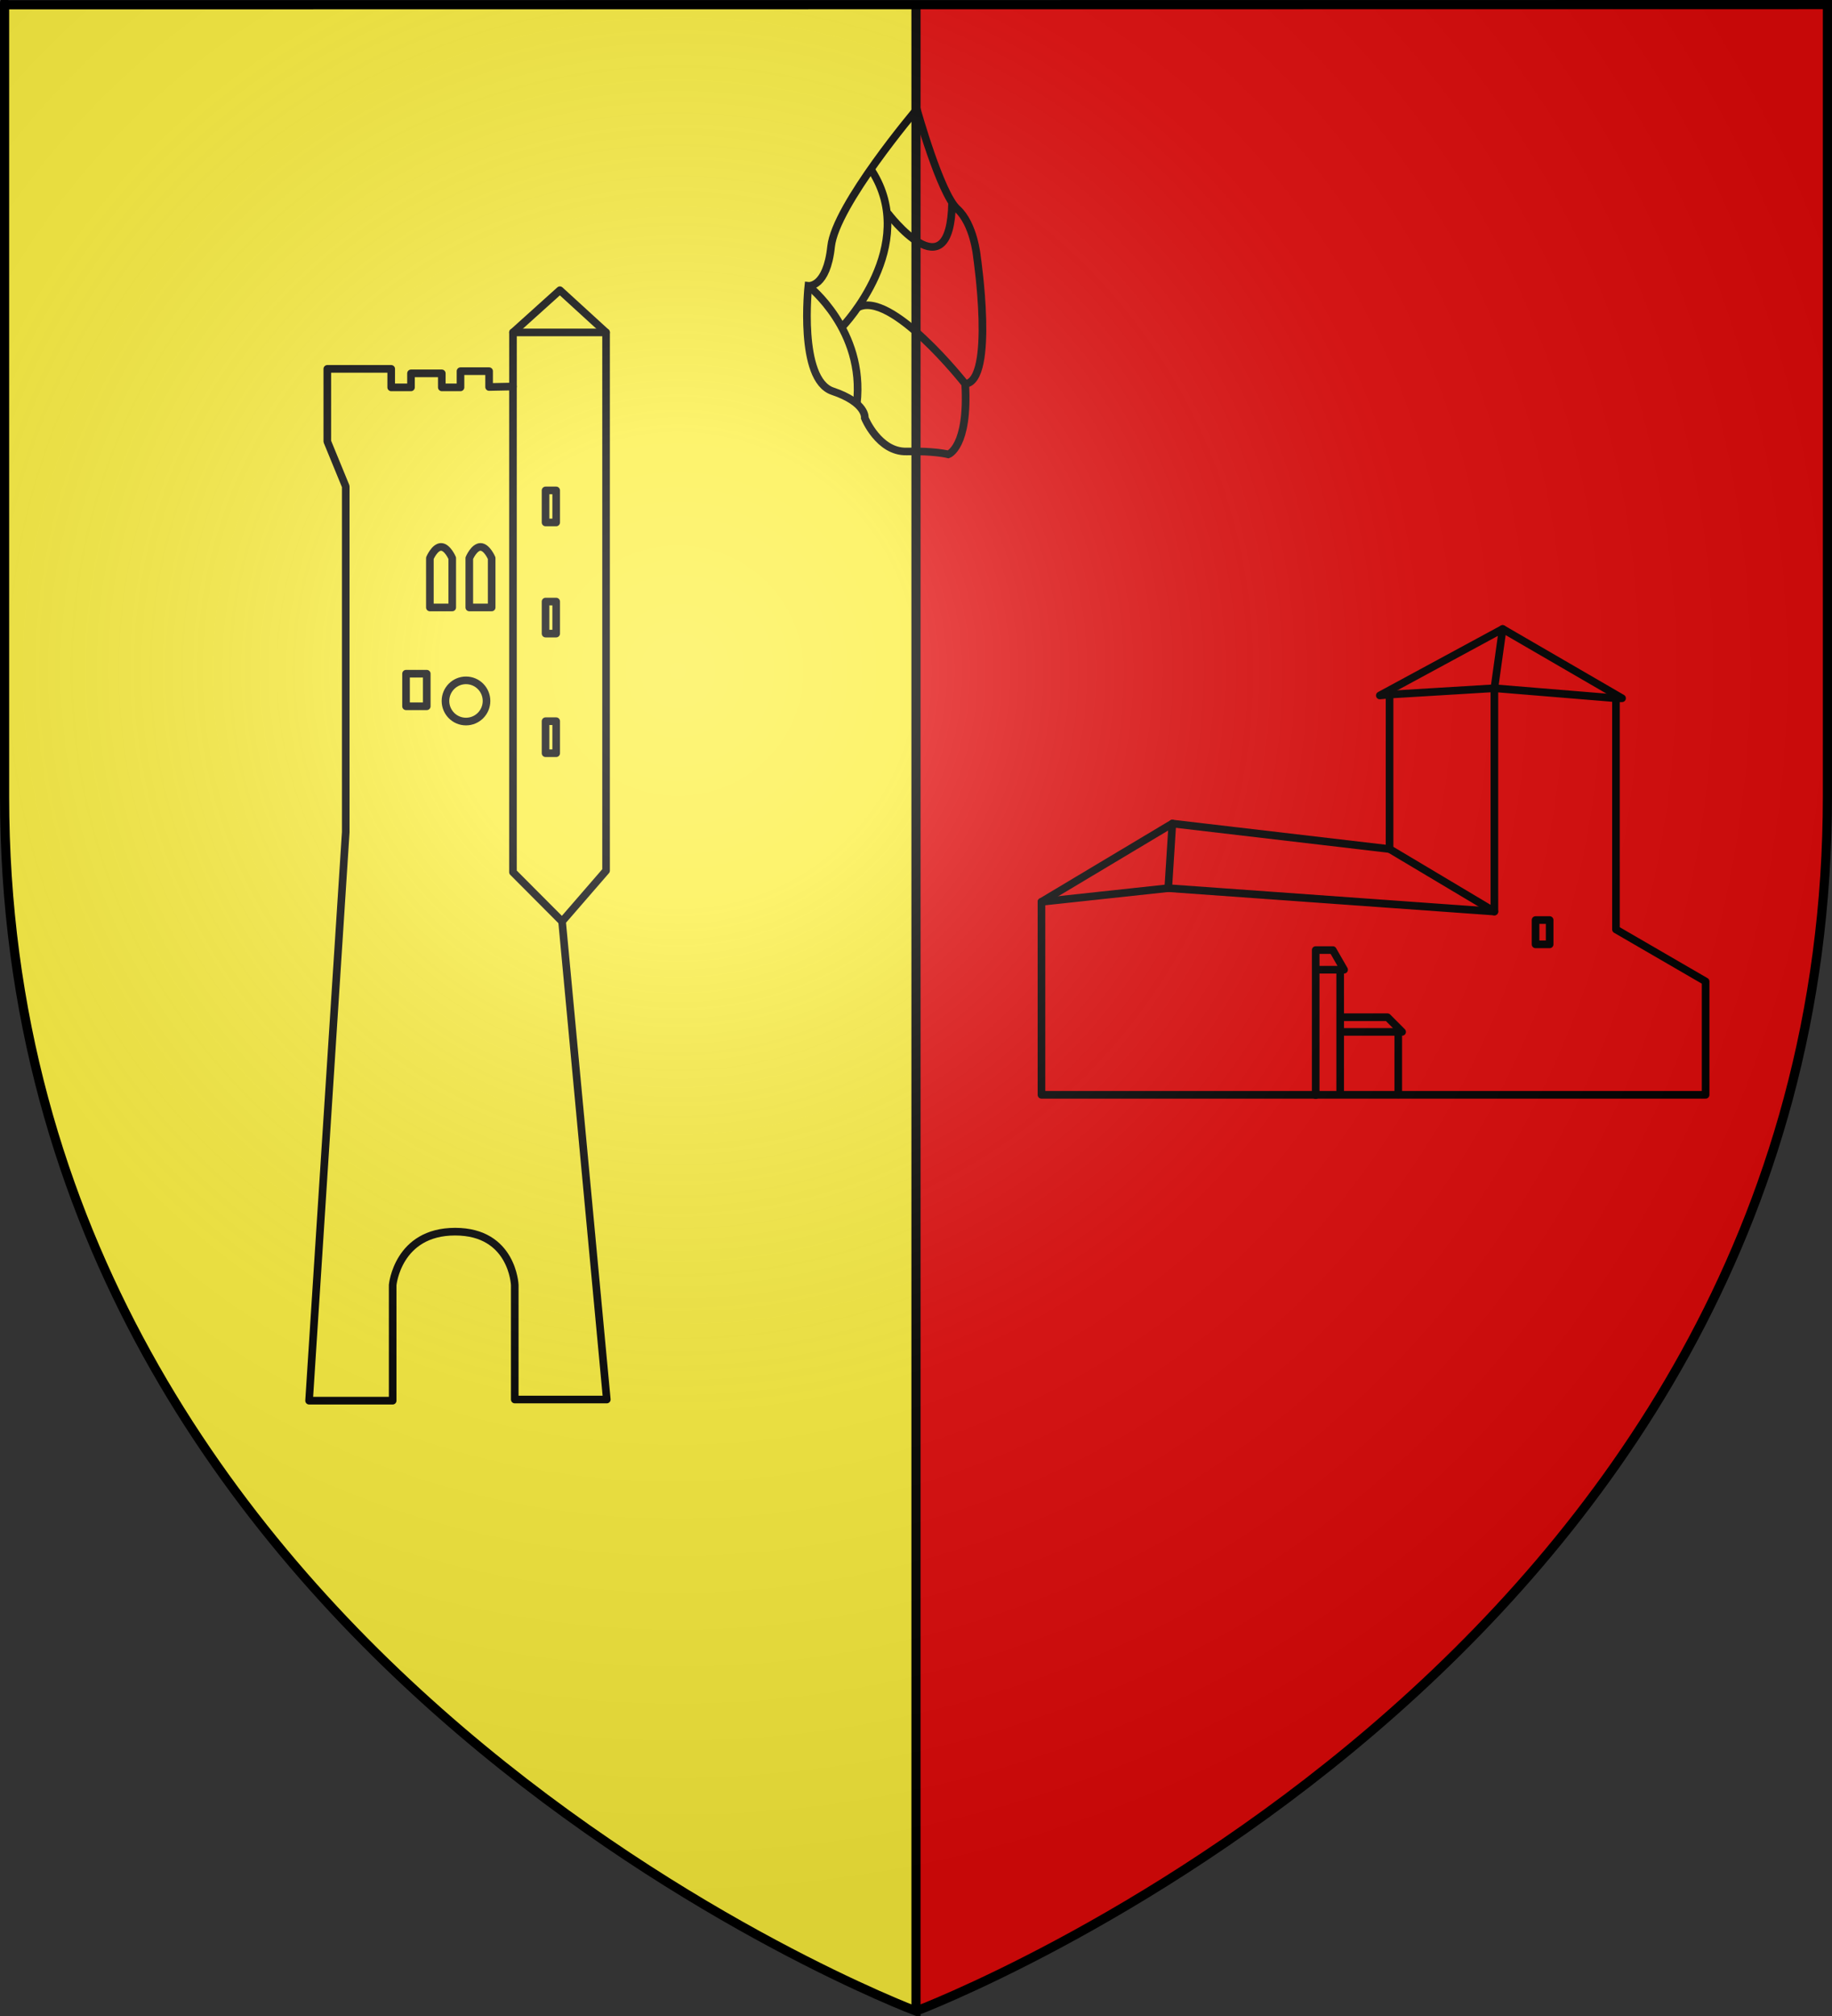 <svg height="660" width="600" xmlns="http://www.w3.org/2000/svg" xmlns:xlink="http://www.w3.org/1999/xlink"><rect width="100%" height="100%" fill="#333333" stroke="none"/><radialGradient id="a" cx="221.445" cy="226.331" gradientTransform="matrix(1.353 0 0 1.349 -77.629 -85.747)" gradientUnits="userSpaceOnUse" r="300"><stop offset="0" stop-color="#fff" stop-opacity=".314"/><stop offset=".19" stop-color="#fff" stop-opacity=".251"/><stop offset=".6" stop-color="#6b6b6b" stop-opacity=".125"/><stop offset="1" stop-opacity=".125"/></radialGradient><g><path d="m1.5 1.5v259.246c0 13.518.669 26.641 1.938 39.391 25.57 256.446 296.562 358.363 296.562 358.363v-358.363-298.637z" fill="#fcef3c" fill-rule="evenodd"/><path d="m300 1.5v298.637 358.363s271.164-102.986 296.562-358.363c1.269-12.75 1.938-25.873 1.938-39.391v-259.246z" fill="#e20909" fill-rule="evenodd"/><path d="m300 658.5v-657" fill="none" stroke="#000" stroke-width="3"/></g><g fill="none" stroke="#000"><g stroke-linecap="round" stroke-linejoin="round" stroke-width=".722" transform="matrix(3.455 0 0 3.467 1634.913 -1053.654)"><path d="m-436.119 340.487h1.877v-1.321h2.92v1.321h1.773v-1.529h2.711v1.495l2.264-.045v-5.107l4.445-3.988 4.379 3.988v50.822l-4.171 4.796 4.24 45.143h-8.725v-10.811s-.196-5.039-5.651-5.039-5.922 5.039-5.922 5.039v10.921h-7.924l3.476-53.686v-32.648l-1.747-4.24v-6.857h6.057z"/><path d="m-419.923 390.918-4.653-4.653v-45.858"/><path d="m-424.576 335.3h8.823"/><path d="m-430.333 361.271v-4.657s-.452-1.06-1.06-1.06-1.06 1.06-1.06 1.06v4.657z"/><path d="m-426.596 361.271v-4.657s-.452-1.06-1.06-1.06-1.06 1.06-1.06 1.06v4.657z"/><circle cx="-429.029" cy="370.099" r="1.946"/><path d="m-434.712 367.527h1.964v3.076h-1.964z"/><path d="m-421.487 372.011h1.008v3.024h-1.008z"/><path d="m-421.487 360.715h1.008v3.024h-1.008z"/><path d="m-421.487 350.219h1.008v3.024h-1.008z"/></g><g stroke-linecap="round" stroke-linejoin="round" stroke-width=".789" transform="matrix(3.163 0 0 3.178 1540.243 -939.142)"><path d="m-379.12 388.416v19.88h68.77v-11.678l-9.283-5.359v-23.815h.632l-12.365-7.139-12.72 6.851 1.011-.091v15.911l-22.492-2.624z"/><path d="m-343.073 367.065 10.851-.653 12.59 1.032"/><path d="m-332.222 366.412v23.003l-33.768-2.408-13.13 1.409"/><path d="m-365.565 380.352-.425 6.654"/><path d="m-343.073 382.976 10.851 6.439"/><path d="m-350.724 408.331v-14.945h1.773l1.168 2.024h-2.907m2.502.131v12.582m.174-7.82h4.727l1.512 1.512h-6.308m5.909.156v6.291"/><path d="m-327.959 390.293h1.46v2.502h-1.46z"/><path d="m-332.222 366.412.857-6.106"/></g><g stroke-width=".727" transform="matrix(3.453 0 0 3.422 1634.818 -1028.877)"><path d="m-386.488 311.118s-7.716 9.176-8.133 13.138c-.417 3.962-2.155 3.754-2.155 3.754s-.973 8.967 2.294 10.079c3.267 1.112 3.059 2.572 3.059 2.572s1.321 3.267 3.962 3.198c2.641-.07 3.962.278 3.962.278s1.946-.695 1.599-6.743c2.85-.278 1.112-12.165 1.112-12.165s-.278-3.128-1.877-4.588c-1.599-1.46-3.823-9.523-3.823-9.523z"/><path d="m-396.776 328.01s5.38 4.229 4.594 11.257m-1.322-7.399s7.276-7.68 2.754-14.856"/><path d="m-381.9 337.394s-7.092-9.105-10.238-7.286"/><path d="m-389.257 321.044s5.965 7.933 6.113-1.012"/></g></g><path d="m300 658.5s298.5-112.32 298.5-397.772c0-285.452 0-258.552 0-258.552h-597v258.552c0 285.452 298.5 397.772 298.5 397.772z" fill="url(#a)" fill-rule="evenodd"/><path d="m300 658.397s-298.5-112.303-298.5-397.709c0-285.406 0-259.13 0-259.13l597-.059v259.188c0 285.407-298.5 397.709-298.5 397.709z" fill="none" stroke="#000" stroke-width="3"/></svg>